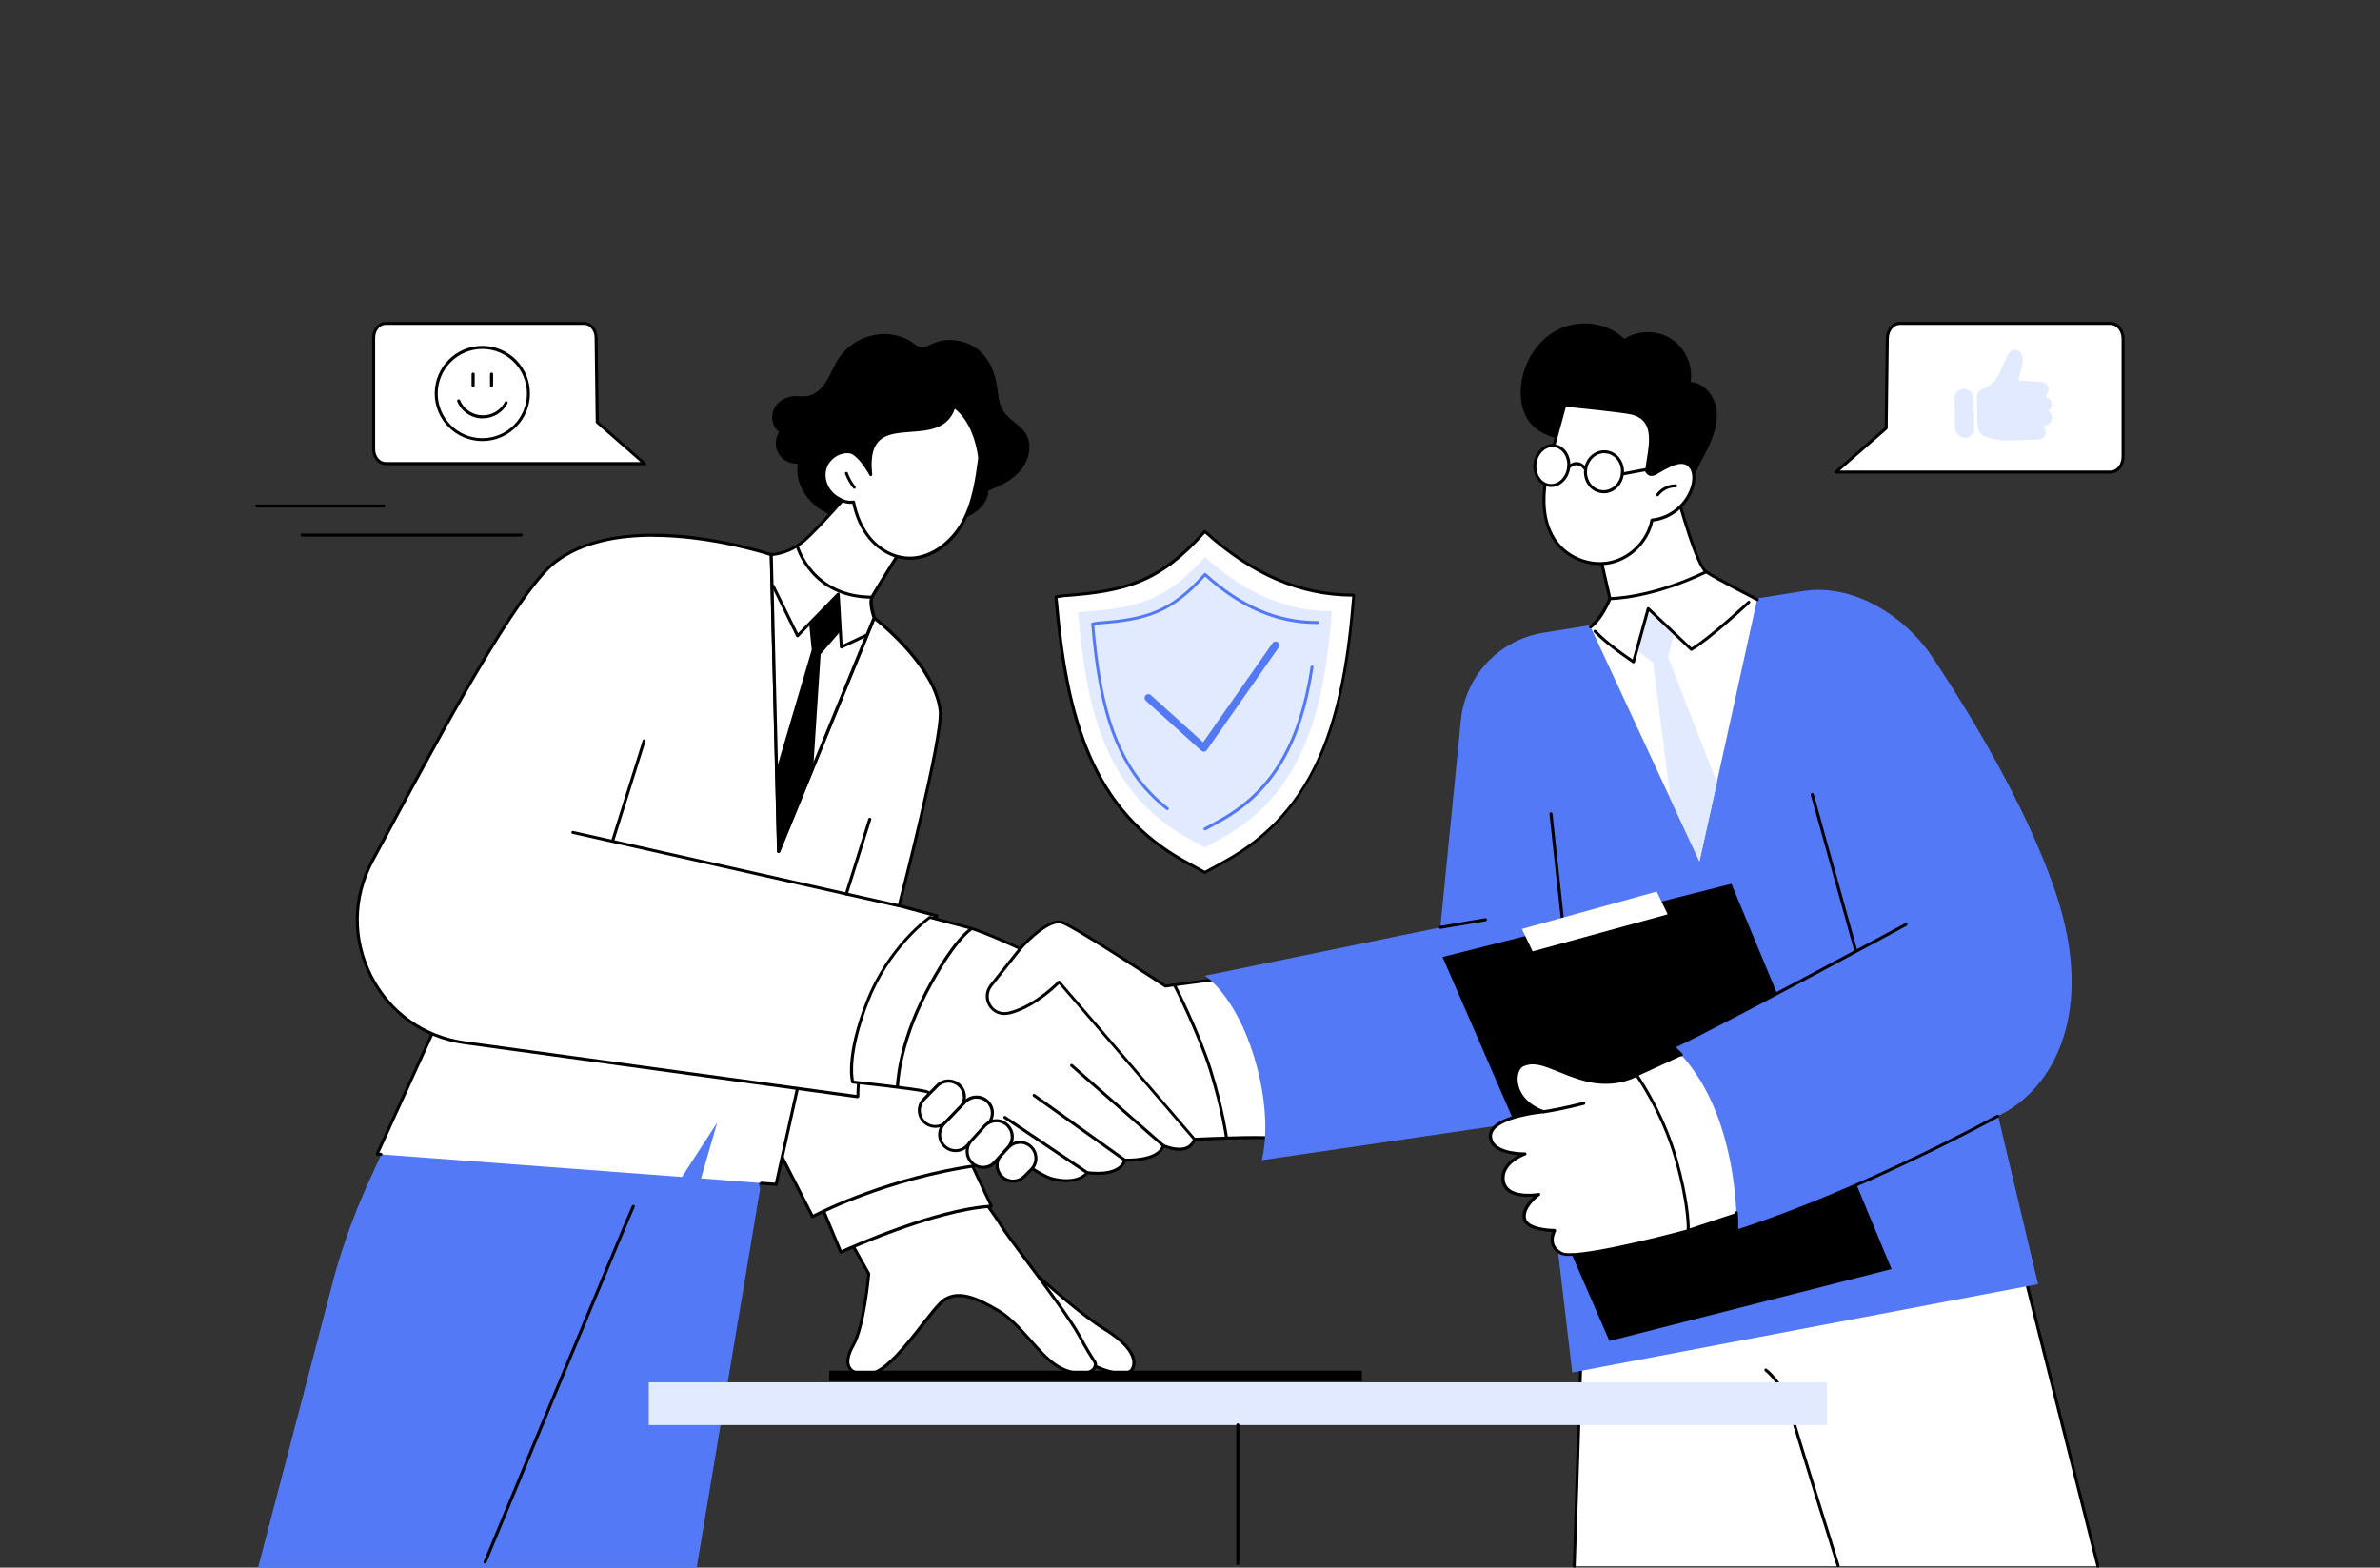 <?xml version="1.0" encoding="UTF-8"?>
<svg id="_レイヤー_2" data-name="レイヤー 2" xmlns="http://www.w3.org/2000/svg" viewBox="0 0 214.5 141.28">
  <rect x="0" y="0" width="214.5" height="141.28" fill="#333333" stroke="none"/>
  <defs>
    <style>
      .cls-1 {
        fill: none;
      }

      .cls-2 {
        fill: #fff;
      }

      .cls-3 {
        fill: #e2eaff;
      }

      .cls-4 {
        fill: #5479f5;
      }

      .cls-5 {
        fill: #5479f7;
      }
    </style>
  </defs>
  <g id="_フッター" data-name="フッター">
    <g>
      <g id="Trust">
        <g>
          <g>
            <path class="cls-5" d="M68.51,107.12l-5.72,34.15H23.26l6.49-24.79c.84-3.4,2-6.71,3.45-9.9l3.86-8.44,28.39-1.84,3.06,10.82Z"/>
            <path d="M43.71,140.91s-.03,0-.05-.01c-.07-.03-.1-.11-.07-.18.13-.31,12.7-30.64,13.36-32.05.03-.07.11-.1.18-.07.07.03.1.11.07.18-.65,1.41-13.22,31.74-13.35,32.04-.02.05-.07.08-.12.08Z"/>
          </g>
          <g>
            <g>
              <g>
                <path class="cls-2" d="M91.45,113.21c.23,0,5.11,4.73,8.07,6.54,2.96,1.82,2.86,3.13,2.5,3.68-.38.59-2.21.51-4.86-1.16-2.65-1.67-5.7-9.06-5.7-9.06Z"/>
                <path d="M101.09,123.91c-.91,0-2.31-.45-4-1.52-2.65-1.68-5.63-8.82-5.76-9.12-.02-.04-.01-.09.01-.12.02-.04.06-.06.11-.06.12,0,.23.08,1.67,1.36,1.69,1.5,4.53,4.01,6.48,5.21,1.59.98,2.5,1.92,2.7,2.81.12.52-.05.88-.16,1.05-.17.26-.53.4-1.04.4ZM91.77,113.62c.72,1.63,3.25,7.15,5.45,8.54,2.52,1.59,4.34,1.72,4.68,1.2.11-.16.21-.44.12-.85-.13-.56-.68-1.47-2.58-2.64-1.97-1.21-4.81-3.73-6.51-5.24-.44-.39-.87-.77-1.16-1.02Z"/>
              </g>
              <g>
                <path class="cls-2" d="M78.3,114.8s-.41,4.71-1.4,6.44c-.99,1.73-.44,2.76,1.52,2.57s4.99-5.05,6.39-6.4c1.4-1.35,3.39-.37,5.25.75,1.86,1.12,3.43,3.67,5.03,4.8s3.55,1.06,3.66.02c.03-.26-.19-.25-1.43-2.56-1.25-2.31-6.35-8.76-7.04-9.91-.69-1.15-2.03-2.87-2.03-2.87l-12.14,3.25,2.2,3.91Z"/>
                <path d="M77.97,123.97c-.91,0-1.33-.32-1.51-.61-.32-.5-.21-1.26.32-2.18.92-1.6,1.34-5.88,1.38-6.35l-2.18-3.87s-.02-.08,0-.12c.02-.04.05-.07.09-.08l12.14-3.25c.05-.01.11,0,.14.05.01.02,1.36,1.74,2.04,2.89.26.43,1.15,1.63,2.19,3.02,1.81,2.42,4.06,5.44,4.84,6.89.66,1.22,1.03,1.79,1.23,2.1.19.29.24.37.22.54-.04.34-.24.61-.59.77-.81.37-2.19.08-3.28-.69-.74-.52-1.46-1.32-2.21-2.17-.89-1-1.81-2.03-2.81-2.63-1.76-1.05-3.74-2.07-5.09-.77-.41.4-.97,1.11-1.62,1.94-1.53,1.94-3.42,4.36-4.85,4.5-.16.02-.31.02-.45.02ZM76.3,110.97l2.11,3.76s.02.05.02.08c-.02.19-.42,4.76-1.42,6.5-.47.82-.59,1.5-.33,1.9.25.39.84.55,1.71.46,1.31-.13,3.25-2.59,4.66-4.4.65-.83,1.22-1.55,1.64-1.96,1.48-1.43,3.57-.37,5.41.73,1.04.62,1.97,1.67,2.87,2.68.75.84,1.45,1.63,2.17,2.13,1.14.8,2.41.94,3.02.66.26-.12.41-.3.43-.55,0-.07,0-.1-.18-.37-.2-.31-.57-.88-1.24-2.12-.77-1.44-3.02-4.44-4.82-6.86-1.09-1.46-1.95-2.61-2.21-3.05-.6-1-1.71-2.45-1.97-2.79l-11.88,3.18Z"/>
              </g>
              <g>
                <path class="cls-2" d="M75.78,112.83s8.27-3.84,13.58-4.14l-2.13-4.52-13.36,4.09,1.91,4.57Z"/>
                <path d="M75.78,112.97s-.03,0-.05,0c-.03-.01-.06-.04-.08-.07l-1.91-4.57s-.01-.07,0-.11c.02-.03.05-.06.08-.07l13.36-4.09c.06-.02.13.01.16.07l2.13,4.52s.02.09,0,.13c-.02.04-.06.06-.11.07-5.22.3-13.44,4.09-13.53,4.13-.02,0-.04.01-.06.01ZM74.05,108.35l1.8,4.31c1.06-.48,8.39-3.73,13.3-4.08l-2-4.24-13.1,4.02Z"/>
              </g>
              <g>
                <path class="cls-2" d="M73.23,109.64s6.36-3.45,15.12-4.66l-13.26-23.3-14.62,3.02,12.76,24.94Z"/>
                <path d="M73.23,109.78s-.03,0-.04,0c-.03-.01-.06-.04-.08-.07l-12.76-24.94s-.02-.08,0-.12c.02-.04.05-.07.09-.07l14.62-3.02c.06-.01.12.01.14.07l13.26,23.3s.02.09,0,.13c-.02.04-.06.07-.1.07-8.63,1.19-15.01,4.61-15.07,4.64-.02.01-.04.02-.06.02ZM60.67,84.8l12.62,24.66c.92-.48,6.91-3.46,14.84-4.58l-13.11-23.04-14.35,2.96Z"/>
              </g>
            </g>
            <g>
              <g>
                <polygon class="cls-2" points="72.29 96.16 69.94 106.73 63.18 106.2 64.64 101.17 61.46 106.07 33.98 104.01 42.8 84.69 72.29 96.16"/>
                <path d="M69.94,106.87s0,0-.01,0l-1.32-.1c-.07,0-.13-.07-.12-.15,0-.07.07-.13.15-.12l1.2.09,2.3-10.34-29.26-11.38-8.69,19.02h.16c.07.02.13.08.12.16,0,.07-.07.13-.14.12l-.35-.03s-.08-.03-.11-.07c-.02-.04-.02-.08,0-.12l8.82-19.31c.03-.07.11-.1.17-.07l29.49,11.47c.06.02.1.09.08.16l-2.35,10.57c-.01.06-.07.11-.13.11Z"/>
              </g>
              <g>
                <path class="cls-2" d="M84.48,82.56s-2.82,1.42-4.92,6.09c-1.28,2.83-2.27,8.05-2.23,10.2l-35.44-4.87c-7.73-1.06-12.03-9.51-8.33-16.38,5.11-9.49,12.83-24.17,16.49-26.95,6.62-5.03,19.47-.66,19.47-.66l.66,26.75,8.61-21.06s5.43,4.11,5.96,8.34c.29,2.29-3.71,17.61-3.71,17.61l3.44.93Z"/>
                <path d="M77.33,98.98s-.01,0-.02,0l-35.44-4.87c-3.73-.51-6.85-2.73-8.56-6.09-1.7-3.35-1.66-7.18.12-10.49.35-.65.71-1.33,1.09-2.02,5.07-9.44,12.01-22.37,15.44-24.97,3.46-2.63,8.6-2.67,12.31-2.24,4.01.46,7.25,1.55,7.28,1.56.05.02.09.07.09.12l.65,26.1,8.36-20.46s.05-.07.09-.08c.04-.01.08,0,.12.02.22.17,5.48,4.19,6.01,8.43.28,2.21-3.26,15.94-3.68,17.53l3.31.89c.05.01.09.06.1.12,0,.06-.02.11-.07.13-.03.01-2.8,1.46-4.86,6.02-1.22,2.71-2.26,7.93-2.22,10.14,0,.04-.02.08-.05.1-.02.02-.06.03-.09.03ZM58.85,48.37c-3.13,0-6.35.57-8.72,2.38-3.38,2.57-10.31,15.47-15.37,24.89-.37.7-.74,1.37-1.09,2.02-1.74,3.23-1.78,6.97-.12,10.24,1.67,3.28,4.71,5.44,8.35,5.94l35.29,4.84c0-2.36,1.01-7.38,2.24-10.1,1.73-3.84,3.92-5.49,4.7-5.98l-3.13-.84c-.07-.02-.11-.09-.1-.16.04-.15,3.98-15.32,3.7-17.56-.47-3.75-4.92-7.47-5.77-8.14l-8.54,20.89c-.02.06-.09.09-.15.08-.06-.01-.11-.07-.11-.13l-.66-26.65c-.71-.23-5.5-1.71-10.53-1.71Z"/>
              </g>
              <path d="M81.03,81.77s-.02,0-.03,0l-29.4-6.62c-.07-.02-.12-.09-.1-.16.02-.07.09-.12.16-.1l29.4,6.62c.07.02.12.09.1.16-.01.06-.07.11-.13.11Z"/>
              <path d="M55.21,75.93s-.03,0-.04,0c-.07-.02-.11-.1-.09-.17l2.84-9.03c.02-.07.1-.11.17-.09.07.02.11.1.09.17l-2.84,9.03c-.02.06-.07.09-.13.09Z"/>
              <path d="M76.27,80.71s-.03,0-.04,0c-.07-.02-.11-.1-.09-.17l2.12-6.75c.02-.07.1-.11.17-.09.07.02.11.1.09.17l-2.12,6.75c-.02.06-.07.09-.13.09Z"/>
            </g>
          </g>
          <g>
            <path d="M79.22,30.14c-1.47.13-2.86.97-3.67,2.21-.41.64-.67,1.36-1.07,2.01-.4.65-1,1.23-1.75,1.34-.38.05-.76-.01-1.14,0-.76.04-1.52.47-1.84,1.16-.33.69-.15,1.61.47,2.06-.38.58-.4,1.37-.05,1.96.35.6,1.05.96,1.74.91-.27,1.46.53,2.97,1.7,3.88,1.17.92,2.65,1.34,4.11,1.6,2.77.49,5.66.48,8.36-.31.7-.2,1.4-.46,1.97-.91.57-.45,1.01-1.11,1.04-1.84,1.1-.42,2.2-.96,2.94-1.87.74-.91,1.03-2.28.41-3.28-.51-.8-1.49-1.21-2-2.01-.45-.69-.47-1.56-.61-2.38-.17-1.02-.56-2.02-1.26-2.78-.85-.93-2.17-1.35-3.41-1.23-.67.07-1.17.35-1.77.6-.59.24-1.13-.45-1.65-.69-.78-.37-1.66-.53-2.52-.45Z"/>
            <g>
              <path class="cls-2" d="M69.51,49.99s1.45-.02,2.83-1.15c1.76-1.44,6.72-7.39,6.72-7.39l3.21,6.42s-3.41,5.39-3.68,5.94c-.28.55.2,1.87.2,1.87l-8.61,21.06-.66-26.75Z"/>
              <path d="M70.17,76.87s-.02,0-.02,0c-.06-.01-.11-.07-.11-.13l-.66-26.75s.01-.07.04-.1.06-.04.1-.04c.01,0,1.42-.04,2.74-1.12,1.73-1.41,6.65-7.31,6.7-7.37.03-.03.07-.05.12-.05.05,0,.08.03.11.07l3.21,6.42s.02.09,0,.13c-.03.05-3.41,5.39-3.67,5.93-.2.41.08,1.41.2,1.76.01.03.01.07,0,.1l-8.61,21.06c-.02.05-.07.08-.12.08ZM69.65,50.11l.64,25.97,8.34-20.41c-.09-.27-.44-1.38-.17-1.92.26-.52,3.24-5.25,3.65-5.89l-3.08-6.17c-.81.97-4.99,5.93-6.6,7.24-1.17.95-2.38,1.13-2.78,1.17Z"/>
            </g>
            <g>
              <path class="cls-2" d="M71.89,49.32s1.28,4.49,6.69,4.49l-6.69-4.49Z"/>
              <path d="M78.58,53.95c-5.45,0-6.81-4.55-6.82-4.59-.02-.07.02-.15.09-.17.07-.02.15.02.17.09.01.04,1.32,4.4,6.56,4.4.07,0,.14.06.14.14s-.06.14-.14.14Z"/>
            </g>
            <path d="M75.83,58.44s-.05,0-.07-.02c-.04-.02-.06-.06-.07-.11l-.26-4.46-3.45,3.54s-.07.05-.12.04c-.04,0-.08-.03-.1-.07l-2.2-4.49c-.03-.07,0-.15.06-.18.07-.03.15,0,.18.06l2.12,4.32,3.53-3.62s.09-.05.14-.03c.05.02.08.07.09.12l.26,4.57,2.09-.99c.07-.03.15,0,.18.06.03.07,0,.15-.06.18l-2.27,1.08s-.04.01-.06.01Z"/>
            <g>
              <polygon points="73.06 56.13 73.31 58.57 70.12 69.38 70.21 76.46 73.16 69.38 73.84 58.9 75.61 56.86 75.47 53.82 73.06 56.13"/>
              <path d="M70.21,76.6s-.02,0-.03,0c-.06-.01-.11-.07-.11-.13l-.09-7.08s0-.03,0-.04l3.18-10.79-.24-2.41s.01-.08.04-.11l2.41-2.31s.09-.05.14-.03c.05.02.08.07.08.12l.14,3.04s-.01.07-.03.09l-1.74,2.01-.68,10.44s0,.03-.01.04l-2.95,7.08c-.02.05-.07.08-.12.08ZM70.25,69.4l.08,6.41,2.69-6.46.68-10.46s.01-.06.03-.08l1.73-2-.12-2.69-2.15,2.06.24,2.37s0,.03,0,.05l-3.18,10.79Z"/>
            </g>
            <g>
              <g>
                <path class="cls-2" d="M76.93,45.25c.24,1.21.72,2.4,1.53,3.33.81.93,1.96,1.61,3.19,1.71,2.06.18,3.99-1.25,5.03-3.05,1.03-1.79,1.34-3.9,1.62-5.95,0,0-.25-3.21-2.3-4.67-1.33,4.33-8.27-.47-7.52,6.15,0,0-1.05-1.97-1.95-2.05-.97-.09-1.94.61-2.19,1.55-.25.94.21,2.01,1.03,2.54.46.3.92.53,1.56.44Z"/>
                <path d="M81.99,50.44c-.12,0-.24,0-.35-.01-1.21-.1-2.4-.74-3.28-1.76-.74-.86-1.27-1.98-1.54-3.27-.65.05-1.12-.21-1.52-.47-.89-.57-1.35-1.7-1.09-2.68.26-1.01,1.31-1.74,2.33-1.65.66.06,1.36,1,1.75,1.61-.05-1.12.15-1.95.61-2.5.72-.86,1.96-.96,3.17-1.05,1.66-.12,3.23-.24,3.8-2.07.01-.04.04-.07.09-.09.04-.01.09,0,.12.02,2.08,1.48,2.35,4.64,2.36,4.77,0,0,0,.02,0,.03-.25,1.83-.55,4.11-1.64,6-1.11,1.93-2.97,3.13-4.8,3.13ZM76.93,45.11c.06,0,.12.05.13.11.25,1.29.77,2.42,1.5,3.27.83.96,1.96,1.57,3.1,1.66,2.09.18,3.97-1.37,4.9-2.98,1.06-1.83,1.36-4.08,1.6-5.88-.02-.22-.32-3.05-2.1-4.45-.66,1.84-2.35,1.96-3.97,2.08-1.2.09-2.34.17-2.98.95-.49.59-.65,1.53-.5,2.89,0,.06-.03.12-.09.14-.06.02-.13,0-.16-.07-.28-.53-1.16-1.92-1.84-1.98-.9-.08-1.82.57-2.05,1.45-.23.87.18,1.88.98,2.39.49.32.91.5,1.47.42,0,0,.01,0,.02,0Z"/>
              </g>
              <path d="M77,44.05s-.08-.02-.11-.05c-.31-.39-.55-.82-.73-1.29-.03-.07,0-.15.08-.17.07-.03.15,0,.17.08.16.44.39.85.68,1.21.05.06.04.14-.02.19-.02.02-.05.03-.08.03Z"/>
            </g>
          </g>
        </g>
        <g>
          <g>
            <g>
              <path class="cls-2" d="M109.27,88.3l-4.23.56s-7.99-5.26-9.3-5.73c-1.32-.47-3.79,2.36-3.79,2.36,0,0-3.28-1.54-4.69-1.91-1.41-.38-3.45-.91-3.45-.91,0,0-3.66,2.54-5.64,7.61-1.97,5.07-1.32,7.23-1.32,7.23,0,0,5.36.56,6.58.85,1.22.28,9.11,7.33,11.46,7.89,2.35.56,3.1-.56,3.1-.56,0,0,2.91.47,3.38-1.13,0,0,3.04.15,3.48-1.32,0,0,2.26,1.03,2.82-.56,0,0,6.11-.28,6.86-.09.75.19-.56-11.09-5.26-14.28Z"/>
              <path d="M96.12,106.54c-.36,0-.78-.05-1.26-.16-1.39-.33-4.55-2.79-7.33-4.95-1.87-1.45-3.64-2.83-4.13-2.94-1.2-.28-6.51-.84-6.56-.84-.05,0-.1-.04-.12-.09-.03-.09-.65-2.26,1.32-7.32,1.97-5.05,5.65-7.65,5.69-7.67.03-.02.07-.03.11-.02,0,0,2.04.54,3.45.91,1.29.34,4.07,1.62,4.62,1.88.42-.46,2.59-2.78,3.87-2.32,1.28.46,8.59,5.26,9.29,5.72l4.18-.56s.07,0,.09.02c4.48,3.05,5.91,13.26,5.42,14.36-.09.19-.23.17-.27.16-.57-.14-4.6,0-6.73.09-.15.36-.4.62-.74.76-.75.32-1.74,0-2.1-.15-.54,1.27-2.92,1.29-3.46,1.27-.53,1.45-2.94,1.2-3.42,1.13-.17.19-.72.71-1.93.71ZM76.96,97.39c.75.08,5.36.58,6.5.84.54.13,2.17,1.39,4.23,2.99,2.63,2.04,5.9,4.58,7.23,4.9,2.22.53,2.93-.47,2.96-.51.03-.04.08-.07.13-.06.03,0,2.8.43,3.23-1.03.02-.06.08-.1.14-.1.03,0,2.94.13,3.34-1.22.01-.04.04-.07.07-.08.04-.02.08-.02.11,0,.01,0,1.21.55,2.02.2.29-.12.5-.36.62-.69.02-.05.07-.09.12-.09.25-.01,5.94-.27,6.86-.1.08-.15.13-.85-.04-2.22-.4-3.31-1.96-9.5-5.25-11.78l-4.18.56s-.06,0-.09-.02c-.08-.05-7.99-5.26-9.27-5.72-1.01-.36-2.97,1.55-3.64,2.32-.04.05-.1.06-.16.03-.03-.02-3.29-1.54-4.67-1.9-1.26-.34-3.04-.8-3.39-.9-.44.33-3.73,2.86-5.54,7.51-1.72,4.43-1.42,6.62-1.33,7.06Z"/>
            </g>
            <path d="M110.52,102.59c-.07,0-.12-.05-.13-.12,0-.02-.33-2.45-1.4-5.91-1.07-3.45-3.22-7.65-3.24-7.69-.03-.07,0-.15.06-.18.07-.03.15,0,.18.06.02.04,2.18,4.26,3.26,7.73,1.07,3.48,1.4,5.93,1.41,5.95,0,.07-.04.14-.12.15,0,0-.01,0-.02,0Z"/>
            <path d="M80.88,98h0c-.07,0-.13-.06-.13-.14,0-.04.09-3.66,2.56-8.41,2.47-4.76,4.04-5.78,4.11-5.82.06-.04.15-.02.19.04.04.06.02.15-.04.19-.02,0-1.58,1.04-4.01,5.72-2.44,4.7-2.53,8.25-2.53,8.29,0,.07-.06.13-.14.13Z"/>
            <path d="M107.67,102.82s-.08-.02-.1-.05l-12.12-14.08c-.44.44-2.19,2.07-4.18,2.66-.2.06-.39.1-.57.12-.68.07-1.31-.26-1.64-.86-.34-.61-.28-1.34.15-1.88l2.63-3.31c.05-.06.13-.07.19-.02.06.05.07.13.02.19l-2.63,3.31c-.36.46-.41,1.07-.13,1.59.28.51.81.78,1.37.72.16-.02.34-.05.52-.11,2.19-.64,4.15-2.67,4.17-2.69.03-.03.07-.04.1-.04.04,0,.07.02.1.05l12.21,14.19c.05.06.04.14-.01.19-.03.02-.06.03-.09.03Z"/>
            <path d="M104.85,103.38s-.06-.01-.09-.03l-8.27-7.23c-.06-.05-.06-.13-.01-.19.05-.06.13-.06.19-.01l8.27,7.23c.06.05.06.13.01.19-.03.03-.06.05-.1.05Z"/>
            <path d="M101.37,104.69s-.05,0-.08-.03l-8.17-5.83c-.06-.04-.07-.13-.03-.19.04-.06.13-.07.19-.03l8.17,5.83c.06.04.07.13.03.19-.03.04-.07.06-.11.06Z"/>
            <path d="M97.99,105.82s-.05,0-.08-.02l-7.42-4.98c-.06-.04-.08-.13-.04-.19.04-.06.13-.08.19-.04l7.42,4.98c.06.04.08.13.04.19-.03.04-.07.06-.11.06Z"/>
            <g>
              <path class="cls-2" d="M86.5,99.87l-1.2,1.22c-.56.56-1.47.56-2.03,0-.56-.56-.56-1.47,0-2.03l1.2-1.22c.56-.56,1.47-.56,2.03,0,.56.56.56,1.47,0,2.03Z"/>
              <path d="M84.29,101.64c-.4,0-.8-.15-1.11-.46-.29-.29-.46-.69-.46-1.11s.16-.81.46-1.11l1.2-1.22c.3-.3.69-.46,1.11-.46s.81.16,1.11.46.46.69.46,1.11-.16.81-.46,1.11l-1.2,1.22c-.31.31-.71.46-1.11.46ZM85.49,97.57c-.35,0-.67.13-.92.38l-1.2,1.22c-.24.24-.38.57-.38.92s.13.67.38.92c.51.51,1.33.51,1.83,0l1.2-1.22s0,0,0,0c.24-.24.38-.57.38-.92s-.13-.67-.38-.92c-.24-.24-.57-.38-.92-.38Z"/>
            </g>
            <g>
              <path class="cls-2" d="M92.94,105.4l-.63.63c-.56.56-1.47.56-2.03,0-.56-.56-.56-1.47,0-2.03l.63-.63c.56-.56,1.47-.56,2.03,0,.56.56.56,1.47,0,2.03Z"/>
              <path d="M91.3,106.59c-.42,0-.81-.16-1.11-.46-.61-.61-.61-1.61,0-2.22l.63-.63c.61-.61,1.61-.61,2.22,0,.61.61.61,1.61,0,2.22l-.63.63c-.29.29-.69.46-1.11.46ZM91.93,103.09c-.35,0-.67.13-.92.38l-.63.63c-.51.51-.51,1.33,0,1.83.24.24.57.38.92.38s.67-.13.92-.38l.63-.63c.24-.24.38-.57.38-.92s-.13-.67-.38-.92c-.24-.24-.57-.38-.92-.38ZM92.94,105.4h0,0Z"/>
            </g>
            <g>
              <path class="cls-2" d="M89.02,101.32l-1.89,1.96c-.56.56-1.47.56-2.03,0-.56-.56-.56-1.47,0-2.03l1.89-1.96c.56-.56,1.47-.56,2.03,0,.56.56.56,1.47,0,2.03Z"/>
              <path d="M86.12,103.83c-.42,0-.81-.16-1.11-.46-.61-.61-.61-1.61,0-2.22l1.89-1.96c.3-.3.69-.46,1.11-.46s.81.16,1.11.46c.61.61.61,1.6,0,2.22l-1.89,1.96c-.3.3-.69.46-1.11.46ZM88.01,99.01c-.33,0-.66.13-.92.38l-1.89,1.96c-.51.51-.51,1.33,0,1.84s1.33.51,1.83,0l1.89-1.96h0c.51-.51.51-1.33,0-1.84-.25-.25-.58-.38-.92-.38Z"/>
            </g>
            <g>
              <path class="cls-2" d="M90.82,103.45l-1.21,1.34c-.56.56-1.47.56-2.03,0-.56-.56-.56-1.47,0-2.03l1.21-1.34c.56-.56,1.47-.56,2.03,0,.56.56.56,1.47,0,2.03Z"/>
              <path d="M88.6,105.34c-.4,0-.8-.15-1.11-.46-.29-.29-.46-.69-.46-1.11s.16-.81.46-1.11l1.2-1.33c.62-.62,1.61-.62,2.22,0,.29.29.46.69.46,1.11s-.16.81-.45,1.11l-1.2,1.34c-.31.31-.71.46-1.12.46ZM89.8,101.14c-.33,0-.66.13-.92.38l-1.2,1.33c-.25.25-.38.57-.38.92s.13.67.38.92c.51.51,1.33.51,1.83,0l1.2-1.33s0,0,0,0c.24-.24.38-.57.38-.92s-.13-.67-.38-.92c-.25-.25-.58-.38-.92-.38Z"/>
            </g>
          </g>
          <g>
            <polygon class="cls-2" points="182.4 114.62 189.08 141.15 141.88 141.15 142.74 114.4 182.4 114.62"/>
            <path d="M189.08,141.28c-.06,0-.12-.04-.13-.1l-6.66-26.43-39.42-.21-.86,26.61c0,.07-.06.13-.13.13,0,0,0,0,0,0-.07,0-.13-.06-.13-.14l.86-26.75c0-.07.06-.13.13-.13h0l39.66.22c.06,0,.12.04.13.1l6.68,26.53c.02.07-.03.15-.1.16-.01,0-.02,0-.03,0Z"/>
            <path d="M165.66,141.23c-.06,0-.11-.04-.13-.09-.04-.12-3.76-12.03-4.38-14.25-.61-2.18-2.06-3.29-2.08-3.31-.06-.04-.07-.13-.03-.19.04-.06.13-.07.19-.03.06.05,1.55,1.18,2.18,3.45.62,2.22,4.34,14.13,4.38,14.25.02.07-.02.15-.09.17-.01,0-.03,0-.04,0Z"/>
          </g>
          <g>
            <g>
              <path class="cls-5" d="M139.11,57.02l23.39-3.75c4-.64,8.35,1.6,11.18,5.26,0,0,8.17,11.64,11.64,22.06,3.47,10.42-.04,17.51-5.28,20l-.06-.45,3.7,15.59-41.98,7.96-2.69-22.84-25.29,3.71s1.05-3.58-.68-9.27c-1.73-5.68-4.45-7.35-4.45-7.35l21.22-4.36,1.83-18.45c.31-4.11,3.4-7.46,7.47-8.11Z"/>
              <path d="M167.28,85.9c-.06,0-.11-.04-.13-.1l-3.95-14.16c-.02-.07.02-.15.09-.17.07-.02.15.02.17.09l3.95,14.16c.02.07-.02.15-.09.17-.01,0-.02,0-.04,0Z"/>
              <path d="M140.9,83.87c-.07,0-.13-.05-.13-.12l-1.12-10.39c0-.07.05-.14.12-.15.07,0,.14.05.15.12l1.12,10.39c0,.07-.05.14-.12.15,0,0,0,0-.01,0Z"/>
              <path d="M129.81,83.71c-.06,0-.12-.05-.13-.11-.01-.07.04-.14.11-.16l4.07-.69c.07-.01.14.04.16.11.01.07-.04.14-.11.16l-4.07.69s-.02,0-.02,0Z"/>
            </g>
            <g>
              <polygon points="145.05 120.85 130.01 86.25 156.05 79.65 170.48 114.37 145.05 120.85"/>
              <polygon class="cls-2" points="137.16 83.72 138.13 85.74 150.3 82.4 149.31 80.35 137.16 83.72"/>
            </g>
            <g>
              <g>
                <g>
                  <path class="cls-2" d="M147.48,96.88s-2.02,1.23-4.99.31c-2.6-.8-3.88-1.88-5.3-1.2-.85.4-1.1,3.1,1.9,4.2,0,0-5.49.48-4.7,2.6.47,1.26,3.04,1.21,3.04,1.21,0,0-2.25.77-1.95,2.47.3,1.7,3.19,1.18,3.19,1.18,0,0-1.49,1.06-1.29,2.16.2,1.1,2.72,1.08,2.72,1.08,0,0-.78,1.36.62,2.06,1.4.7,11.42-2.05,11.42-2.05,0,0,.65-4.11.15-8.71-.5-4.6-4.81-5.31-4.81-5.31Z"/>
                  <path d="M141.49,113.19c-.37,0-.66-.04-.83-.12-.45-.22-.73-.54-.85-.93-.13-.44-.01-.88.08-1.12-.63-.02-2.46-.18-2.65-1.19-.15-.82.53-1.59.98-1.99-.59.05-1.62.05-2.28-.41-.33-.23-.53-.54-.6-.94-.22-1.24.84-2.02,1.51-2.38-.81-.07-2.23-.32-2.59-1.28-.14-.38-.11-.74.1-1.06.68-1.07,3.12-1.51,4.2-1.66-1.83-.87-2.05-2.31-2.07-2.75-.03-.7.22-1.3.64-1.5,1.04-.49,2-.1,3.33.44.59.24,1.27.51,2.07.76,2.87.88,4.86-.29,4.88-.3.03-.02.06-.02.09-.02.04,0,4.42.78,4.92,5.43.5,4.57-.14,8.7-.15,8.74,0,.05-.05.1-.1.11-.36.1-7.92,2.16-10.69,2.16ZM140.11,110.76s.09.03.12.07c.02.04.02.09,0,.14,0,0-.32.56-.15,1.11.1.32.34.57.71.76,1.1.55,8.4-1.26,11.24-2.03.09-.61.59-4.42.14-8.59-.46-4.19-4.19-5.09-4.65-5.19-.33.18-2.27,1.16-5.05.3-.81-.25-1.49-.52-2.09-.77-1.32-.53-2.19-.88-3.12-.44-.26.13-.51.59-.48,1.24.02.44.25,1.93,2.37,2.71.06.02.1.08.09.14,0,.06-.06.11-.12.12-.04,0-3.72.34-4.51,1.59-.16.25-.18.52-.07.82.43,1.16,2.88,1.12,2.91,1.12h0c.07,0,.12.05.13.11.01.07-.03.13-.09.15-.02,0-2.14.75-1.86,2.32.06.32.22.57.49.76.87.6,2.53.32,2.54.31.06-.01.12.02.15.08.02.06,0,.13-.05.16-.01.01-1.41,1.02-1.23,2.03.15.8,1.86.97,2.56.97.01,0,.02,0,.03,0Z"/>
                </g>
                <path d="M139.1,100.33c-.07,0-.12-.05-.13-.12-.01-.07.04-.14.11-.15,1.74-.26,3.6-.76,3.62-.76.07-.02.15.02.17.1.02.07-.02.15-.1.17-.02,0-1.9.51-3.65.77,0,0-.01,0-.02,0Z"/>
                <g>
                  <path class="cls-2" d="M156.76,109.37c-.13-3.05-.9-9.97-5.06-14.43l-4.22,1.94s2.35,3.27,3.57,7.62c1.23,4.36,1.09,6.4,1.09,6.4l4.61-1.54Z"/>
                  <path d="M152.15,111.04s-.06,0-.08-.03c-.04-.03-.06-.07-.05-.12,0-.02.12-2.08-1.08-6.35-1.2-4.28-3.53-7.55-3.55-7.58-.02-.03-.03-.07-.02-.11.01-.04.04-.07.07-.09l4.22-1.94c.05-.02.12-.01.16.03,4.23,4.53,4.97,11.66,5.09,14.51,0,.06-.04.11-.09.13l-4.61,1.54s-.03,0-.04,0ZM147.69,96.93c.45.66,2.42,3.69,3.5,7.53,1.02,3.62,1.1,5.64,1.1,6.25l4.33-1.44c-.13-2.87-.89-9.75-4.95-14.17l-3.98,1.83Z"/>
                </g>
              </g>
              <path class="cls-5" d="M171.77,83.31s-16.07,8.71-20.97,11.03c6.13,5.72,5.72,16.61,5.72,16.61,11.43-3.69,23.51-10.36,23.51-10.36l-8.26-17.28Z"/>
              <path d="M151.52,95.2s-.07-.01-.1-.04c-.23-.25-.47-.49-.71-.72-.03-.03-.05-.08-.04-.12,0-.04.04-.08.08-.1,4.84-2.29,20.8-10.94,20.96-11.02.07-.04.15-.01.18.05.04.07.01.15-.05.18-.16.09-15.75,8.54-20.79,10.95.2.19.39.39.58.59.05.06.05.14,0,.19-.03.02-.06.04-.09.04Z"/>
              <path d="M156.52,111.09s-.06,0-.08-.03c-.04-.03-.06-.07-.05-.11,0,0,.02-.63-.03-1.65,0-.07.05-.14.13-.14.07,0,.14.05.14.13.03.7.03,1.22.03,1.48,11.24-3.66,23.19-10.22,23.31-10.29.07-.04.15-.01.18.05.04.07.01.15-.05.18-.12.07-12.22,6.71-23.54,10.37-.01,0-.03,0-.04,0Z"/>
            </g>
          </g>
          <g>
            <path class="cls-2" d="M158.36,54.04l-5.2,23.59-9.81-21.14s.92-.61,1.74-2.55l-1.82-7.91,7.8-1.76s1.77,6.65,2.69,7.26c.92.61,4.61,2.51,4.61,2.51Z"/>
            <path d="M143.35,56.63s-.09-.02-.11-.06c-.04-.06-.02-.15.04-.19,0,0,.89-.61,1.67-2.45l-1.81-7.87s0-.07.02-.1.05-.05.08-.06l7.8-1.76c.07-.02.14.03.16.1.49,1.84,1.92,6.7,2.64,7.18.9.6,4.56,2.48,4.6,2.5.07.03.09.12.06.18-.03.07-.12.09-.18.06-.15-.08-3.71-1.9-4.62-2.51-.89-.59-2.42-6.12-2.72-7.21l-7.54,1.7,1.79,7.78s0,.06,0,.08c-.82,1.96-1.75,2.59-1.79,2.61-.02.02-.05.02-.07.02Z"/>
            <g>
              <path class="cls-2" d="M145.09,53.94s3.56.05,8.67-2.4l-8.67,2.4Z"/>
              <path d="M145.09,54.08h0c-.07,0-.13-.06-.13-.14,0-.07.06-.13.14-.13h0c.17,0,3.69-.03,8.6-2.39.07-.03.15,0,.18.06.03.07,0,.15-.06.18-4.96,2.38-8.53,2.42-8.72,2.42Z"/>
            </g>
            <polygon class="cls-3" points="147.53 58.6 148.99 59.72 150.56 72.03 153.17 77.63 154.74 70.53 150.33 59.22 150.84 57.2 148.65 55.18 147.53 58.6"/>
            <path d="M147.23,59.79s-.05,0-.07-.02c-.02-.02-2.31-1.52-3.5-2.78-.05-.05-.05-.14,0-.19.05-.05.14-.05.19,0,.99,1.05,2.76,2.28,3.29,2.63l1.28-4.62s.05-.08.09-.09c.05-.01.09,0,.13.03l3.81,3.61c1.73-1.06,5.04-4.15,5.07-4.18.05-.05.14-.05.19,0,.05.05.05.14,0,.19-.14.13-3.48,3.25-5.21,4.27-.05.03-.12.02-.16-.02l-3.72-3.52-1.27,4.58s-.04.08-.08.09c-.02,0-.03,0-.05,0Z"/>
            <g>
              <g>
                <path d="M153.8,40.64c.56-1.13,1.05-2.37.92-3.63-.14-1.26-1.09-2.51-2.35-2.58.23-1.48-.47-3.06-1.73-3.88-1.25-.82-2.99-.82-4.25-.01-1.56-1.54-4.16-1.8-6.1-.77-1.93,1.03-3.15,3.2-3.23,5.39-.03.94.14,1.92.66,2.7.74,1.09,2.08,1.65,3.4,1.76.75.06,1.59.02,2.14.54.34.32.48.79.66,1.22.64,1.52,1.95,2.74,3.51,3.29,1.27.45,3.41.6,4.56-.27.45-.34.49-.92.68-1.42.31-.81.74-1.57,1.12-2.34Z"/>
                <g>
                  <g>
                    <path class="cls-2" d="M139.43,42.6c-.44,2.11-.47,4.47.79,6.21,1.1,1.52,3.14,2.28,4.97,1.88,1.83-.41,3.34-1.97,3.69-3.81,1.75-.15,3.32-1.53,3.71-3.24.15-.64.07-1.44-.49-1.79-.64-.4-1.45.02-2.13.36-.67.34-1.15.9-1.57.27.14-1.68,1.19-4.6-1.31-5.23-.93-.24-6.07-.72-6.07-.72,0,0-1.37,4.93-1.61,6.07Z"/>
                    <path d="M144.2,50.93c-1.57,0-3.16-.76-4.08-2.04-1.1-1.51-1.38-3.64-.82-6.32.23-1.13,1.59-6.03,1.61-6.08.02-.06.08-.11.14-.1.21.02,5.16.49,6.09.73,2.16.55,1.81,2.75,1.55,4.35-.06.35-.11.68-.14.98.22.3.43.21.94-.1.14-.09.28-.17.43-.25.69-.36,1.55-.8,2.26-.36.63.4.7,1.26.55,1.93-.4,1.75-1.95,3.13-3.73,3.33-.4,1.84-1.94,3.41-3.78,3.82-.34.08-.68.11-1.02.11ZM139.56,42.62c-.54,2.6-.28,4.66.77,6.11,1.07,1.47,3.05,2.22,4.83,1.82,1.77-.4,3.25-1.92,3.59-3.71.01-.06.06-.1.12-.11,1.7-.15,3.21-1.47,3.59-3.13.13-.56.09-1.32-.42-1.65-.57-.36-1.33.03-1.99.37-.15.08-.28.16-.42.24-.46.29-.93.58-1.33-.01-.02-.03-.02-.06-.02-.09.03-.32.08-.67.14-1.05.27-1.67.57-3.56-1.35-4.04-.83-.21-5.18-.63-5.94-.71-.2.73-1.36,4.93-1.57,5.95Z"/>
                  </g>
                  <path d="M149.4,44.73s-.06,0-.08-.03c-.06-.04-.07-.13-.03-.19.39-.53,1.05-.86,1.71-.86,0,0,.01,0,.02,0,.07,0,.13.06.13.14,0,.07-.06.13-.14.13,0,0-.01,0-.02,0-.58,0-1.15.29-1.49.75-.03.04-.07.05-.11.05Z"/>
                </g>
              </g>
              <g>
                <g>
                  <path class="cls-2" d="M141.38,42.13c-.12.99-.89,1.71-1.73,1.61-.84-.1-1.42-.98-1.3-1.97.12-.99.89-1.71,1.73-1.61.84.1,1.42.98,1.3,1.97Z"/>
                  <path d="M139.8,43.89c-.06,0-.11,0-.17-.01-.91-.11-1.55-1.06-1.42-2.12.13-1.06.97-1.84,1.88-1.73.91.11,1.55,1.06,1.42,2.12-.12,1-.87,1.74-1.71,1.74ZM139.92,40.29c-.71,0-1.34.64-1.44,1.5-.11.92.42,1.73,1.18,1.82.76.09,1.47-.58,1.58-1.49s-.42-1.73-1.18-1.82c-.05,0-.09,0-.14,0ZM141.38,42.13h0,0Z"/>
                </g>
                <path d="M144.53,44.45c-.07,0-.13,0-.2-.01-.48-.06-.91-.31-1.2-.72-.29-.4-.42-.91-.36-1.42.13-1.06,1.03-1.83,2.02-1.71.99.12,1.68,1.08,1.56,2.14-.06.51-.3.97-.68,1.3-.33.28-.72.43-1.13.43ZM144.59,40.84c-.77,0-1.45.63-1.55,1.49-.05.45.06.88.31,1.23.25.35.61.56,1.01.61.4.05.8-.08,1.13-.35.33-.28.54-.68.59-1.12.11-.92-.48-1.74-1.32-1.84-.06,0-.11-.01-.17-.01ZM146.22,42.71h0,0Z"/>
                <path d="M142.91,42.45s-.08-.02-.11-.06c-.21-.3-.44-.45-.68-.47-.37-.02-.64.29-.64.29-.05.06-.13.06-.19.01-.06-.05-.06-.13-.01-.19.01-.02.36-.41.86-.39.32.02.62.21.88.58.04.06.03.15-.03.19-.02.02-.05.03-.08.03Z"/>
                <path d="M146.22,42.85c-.06,0-.12-.05-.13-.11-.01-.07.03-.14.11-.16l3-.56c.07-.01.14.03.16.11.01.07-.03.14-.11.16l-3,.56s-.02,0-.02,0Z"/>
              </g>
            </g>
          </g>
        </g>
        <g>
          <g>
            <g>
              <path class="cls-2" d="M108.59,78.64l-1.76-.97c-8.83-4.86-10.81-13.82-11.66-23.88l.65-.1c5.96-.42,8.88-1.42,12.76-5.8,4.63,4.21,9.05,5.75,13.39,5.75h.04c-.8,10.15-2.81,19.19-11.73,24.07l-1.7.93Z"/>
              <path d="M108.59,78.77s-.04,0-.07-.02l-1.76-.97c-8.45-4.64-10.8-12.95-11.73-23.98,0-.07.04-.13.11-.14l.65-.1c5.71-.4,8.72-1.29,12.68-5.75.02-.03.06-.04.09-.05.04,0,.07.01.1.03,4.23,3.84,8.58,5.71,13.29,5.71,0,0,.02,0,.03,0h.04c.07.02.11.08.11.15-.33,4.15-.95,9.5-2.83,14.04-1.89,4.54-4.82,7.85-8.96,10.12l-1.7.93s-.04.02-.06.02ZM95.32,53.91c.93,10.89,3.26,19.08,11.58,23.64l1.69.93,1.64-.9c8.43-4.61,10.77-12.85,11.64-23.81-4.71-.03-9.06-1.89-13.27-5.69-3.98,4.45-7.04,5.34-12.76,5.74l-.52.08Z"/>
            </g>
            <path class="cls-3" d="M108.59,76.37l-1.5-.82c-7.52-4.13-9.21-11.77-9.92-20.33l.56-.09c5.08-.36,7.56-1.21,10.87-4.94,3.94,3.58,7.71,4.89,11.4,4.89h.04c-.68,8.64-2.4,16.34-9.98,20.49l-1.45.79Z"/>
            <g>
              <path class="cls-4" d="M105.21,73.02s-.06,0-.08-.03c-4.77-3.72-6.16-9.39-6.78-16.75,0-.07.04-.13.11-.14l.49-.08c4.3-.3,6.57-.97,9.55-4.33.02-.03.06-.04.09-.05.04,0,.07.01.1.03,3.18,2.89,6.46,4.3,10.01,4.3,0,0,.02,0,.03,0h.03c.07.02.12.09.1.17-.02.07-.09.12-.16.1h-.02c-3.58,0-6.88-1.41-10.07-4.28-3,3.34-5.31,4.01-9.63,4.32l-.36.06c.62,7.23,2,12.79,6.67,16.44.06.05.07.13.02.19-.03.03-.07.05-.11.05Z"/>
              <path class="cls-4" d="M108.6,74.84s-.09-.03-.12-.07c-.04-.07-.01-.15.05-.18l1.28-.7c4.68-2.56,7.24-6.82,8.31-13.8.01-.07.08-.12.15-.11.07.01.12.08.11.15-1.08,7.08-3.68,11.4-8.44,14l-1.28.7s-.04.02-.06.02Z"/>
            </g>
          </g>
          <path class="cls-4" d="M108.49,67.74c-.08,0-.16-.03-.23-.09l-4.99-4.5c-.14-.13-.15-.34-.02-.48.13-.14.34-.15.48-.02l4.7,4.25,6.26-8.94c.11-.15.32-.19.47-.08.15.11.19.32.08.47l-6.48,9.26c-.06.08-.14.13-.24.14-.01,0-.03,0-.04,0Z"/>
        </g>
        <g>
          <rect x="74.73" y="123.53" width="48.01" height=".95"/>
          <g>
            <rect class="cls-3" x="58.47" y="124.58" width="106.19" height="3.85"/>
            <path d="M111.56,141.05c-.07,0-.14-.06-.14-.14v-12.49c0-.07.06-.14.14-.14s.14.06.14.14v12.49c0,.07-.06.14-.14.14Z"/>
          </g>
        </g>
        <g>
          <g>
            <path class="cls-2" d="M52.65,29.15h-17.9c-.59,0-1.07.58-1.07,1.3v10.02c0,.72.48,1.3,1.07,1.3h23.34l-4.26-3.73-.1-7.6c0-.72-.48-1.3-1.07-1.3Z"/>
            <path d="M58.09,41.92h-23.34c-.67,0-1.21-.65-1.21-1.44v-10.02c0-.79.54-1.44,1.21-1.44h17.9c.67,0,1.21.65,1.21,1.44l.1,7.54,4.22,3.69s.06.1.04.15c-.02.05-.07.09-.13.09ZM34.75,29.28c-.52,0-.94.52-.94,1.17v10.02c0,.64.42,1.17.94,1.17h22.98l-3.99-3.49s-.05-.06-.05-.1l-.1-7.6c0-.65-.42-1.17-.94-1.17h-17.9Z"/>
          </g>
          <g>
            <g>
              <circle class="cls-2" cx="43.47" cy="35.46" r="4.15"/>
              <path d="M43.47,39.75c-2.37,0-4.29-1.92-4.29-4.29s1.92-4.29,4.29-4.29,4.29,1.92,4.29,4.29-1.92,4.29-4.29,4.29ZM43.47,31.45c-2.22,0-4.02,1.8-4.02,4.02s1.8,4.02,4.02,4.02,4.02-1.8,4.02-4.02-1.8-4.02-4.02-4.02Z"/>
            </g>
            <path d="M43.51,37.71c-1.01,0-1.91-.6-2.3-1.53-.03-.07,0-.15.07-.18.07-.03.15,0,.18.07.35.83,1.16,1.36,2.06,1.36.84,0,1.59-.46,1.98-1.2.03-.07.12-.09.18-.06.07.03.09.12.06.18-.43.83-1.28,1.35-2.22,1.35Z"/>
            <g>
              <path d="M44.3,34.89c-.07,0-.14-.06-.14-.14v-1.03c0-.07.06-.14.14-.14s.14.06.14.14v1.03c0,.07-.06.14-.14.14Z"/>
              <path d="M42.64,34.89c-.07,0-.14-.06-.14-.14v-1.03c0-.07.06-.14.14-.14s.14.06.14.14v1.03c0,.07-.06.14-.14.14Z"/>
            </g>
          </g>
        </g>
        <g>
          <g>
            <path class="cls-2" d="M171.23,29.15h18.98c.63,0,1.14.62,1.14,1.38v10.63c0,.76-.51,1.38-1.14,1.38h-24.74l4.52-3.95.1-8.06c0-.76.51-1.38,1.14-1.38Z"/>
            <path d="M190.21,42.68h-24.74c-.06,0-.11-.03-.13-.09-.02-.05,0-.11.04-.15l4.48-3.91.1-8c0-.84.57-1.52,1.27-1.52h18.98c.7,0,1.27.68,1.27,1.52v10.63c0,.84-.57,1.52-1.27,1.52ZM165.83,42.41h24.38c.55,0,1-.56,1-1.25v-10.63c0-.69-.45-1.25-1-1.25h-18.98c-.55,0-1,.56-1,1.25l-.1,8.06s-.02.07-.05.1l-4.25,3.71ZM169.99,38.59h0,0Z"/>
          </g>
          <g>
            <path class="cls-3" d="M181.91,34.27l.35-1.42c.12-.48,0-1.17-.49-1.3-.48-.12-.78.21-1.02.88l-.59,1.29c-.31.67-.95,1.15-1.42,1.3-.35.11-.59.44-.58.81l.07,2.51c.01.38.2.73.51.94.71.29,1.48.43,2.24.41,0,0,1.84-.05,2.7-.07.4,0,.72-.34.7-.74,0-.16-.07-.31-.17-.43-.03-.03-.01-.09.03-.09h.08c.35-.06.62-.35.62-.7,0-.28-.15-.52-.38-.63.23-.13.36-.39.34-.68-.01-.28-.21-.44-.42-.52-.11-.05-.14-.19-.05-.27.11-.1.18-.26.19-.5-.01-.39-.28-.59-.72-.63-.79-.06-1.98-.16-1.98-.16Z"/>
            <path class="cls-3" d="M177.11,39.46c.48-.02.85-.41.84-.89l-.09-2.69c-.02-.48-.41-.85-.89-.84-.48.02-.85.41-.84.89l.09,2.69c.02.48.41.85.89.84Z"/>
          </g>
        </g>
        <g>
          <path d="M34.59,45.74h-11.43c-.07,0-.14-.06-.14-.14s.06-.14.14-.14h11.43c.07,0,.14.06.14.14s-.06.14-.14.14Z"/>
          <path d="M46.97,48.36h-19.75c-.07,0-.14-.06-.14-.14s.06-.14.14-.14h19.75c.07,0,.14.06.14.14s-.06.14-.14.14Z"/>
        </g>
      </g>
      <rect class="cls-1" width="214.5" height="141.28"/>
    </g>
  </g>
</svg>